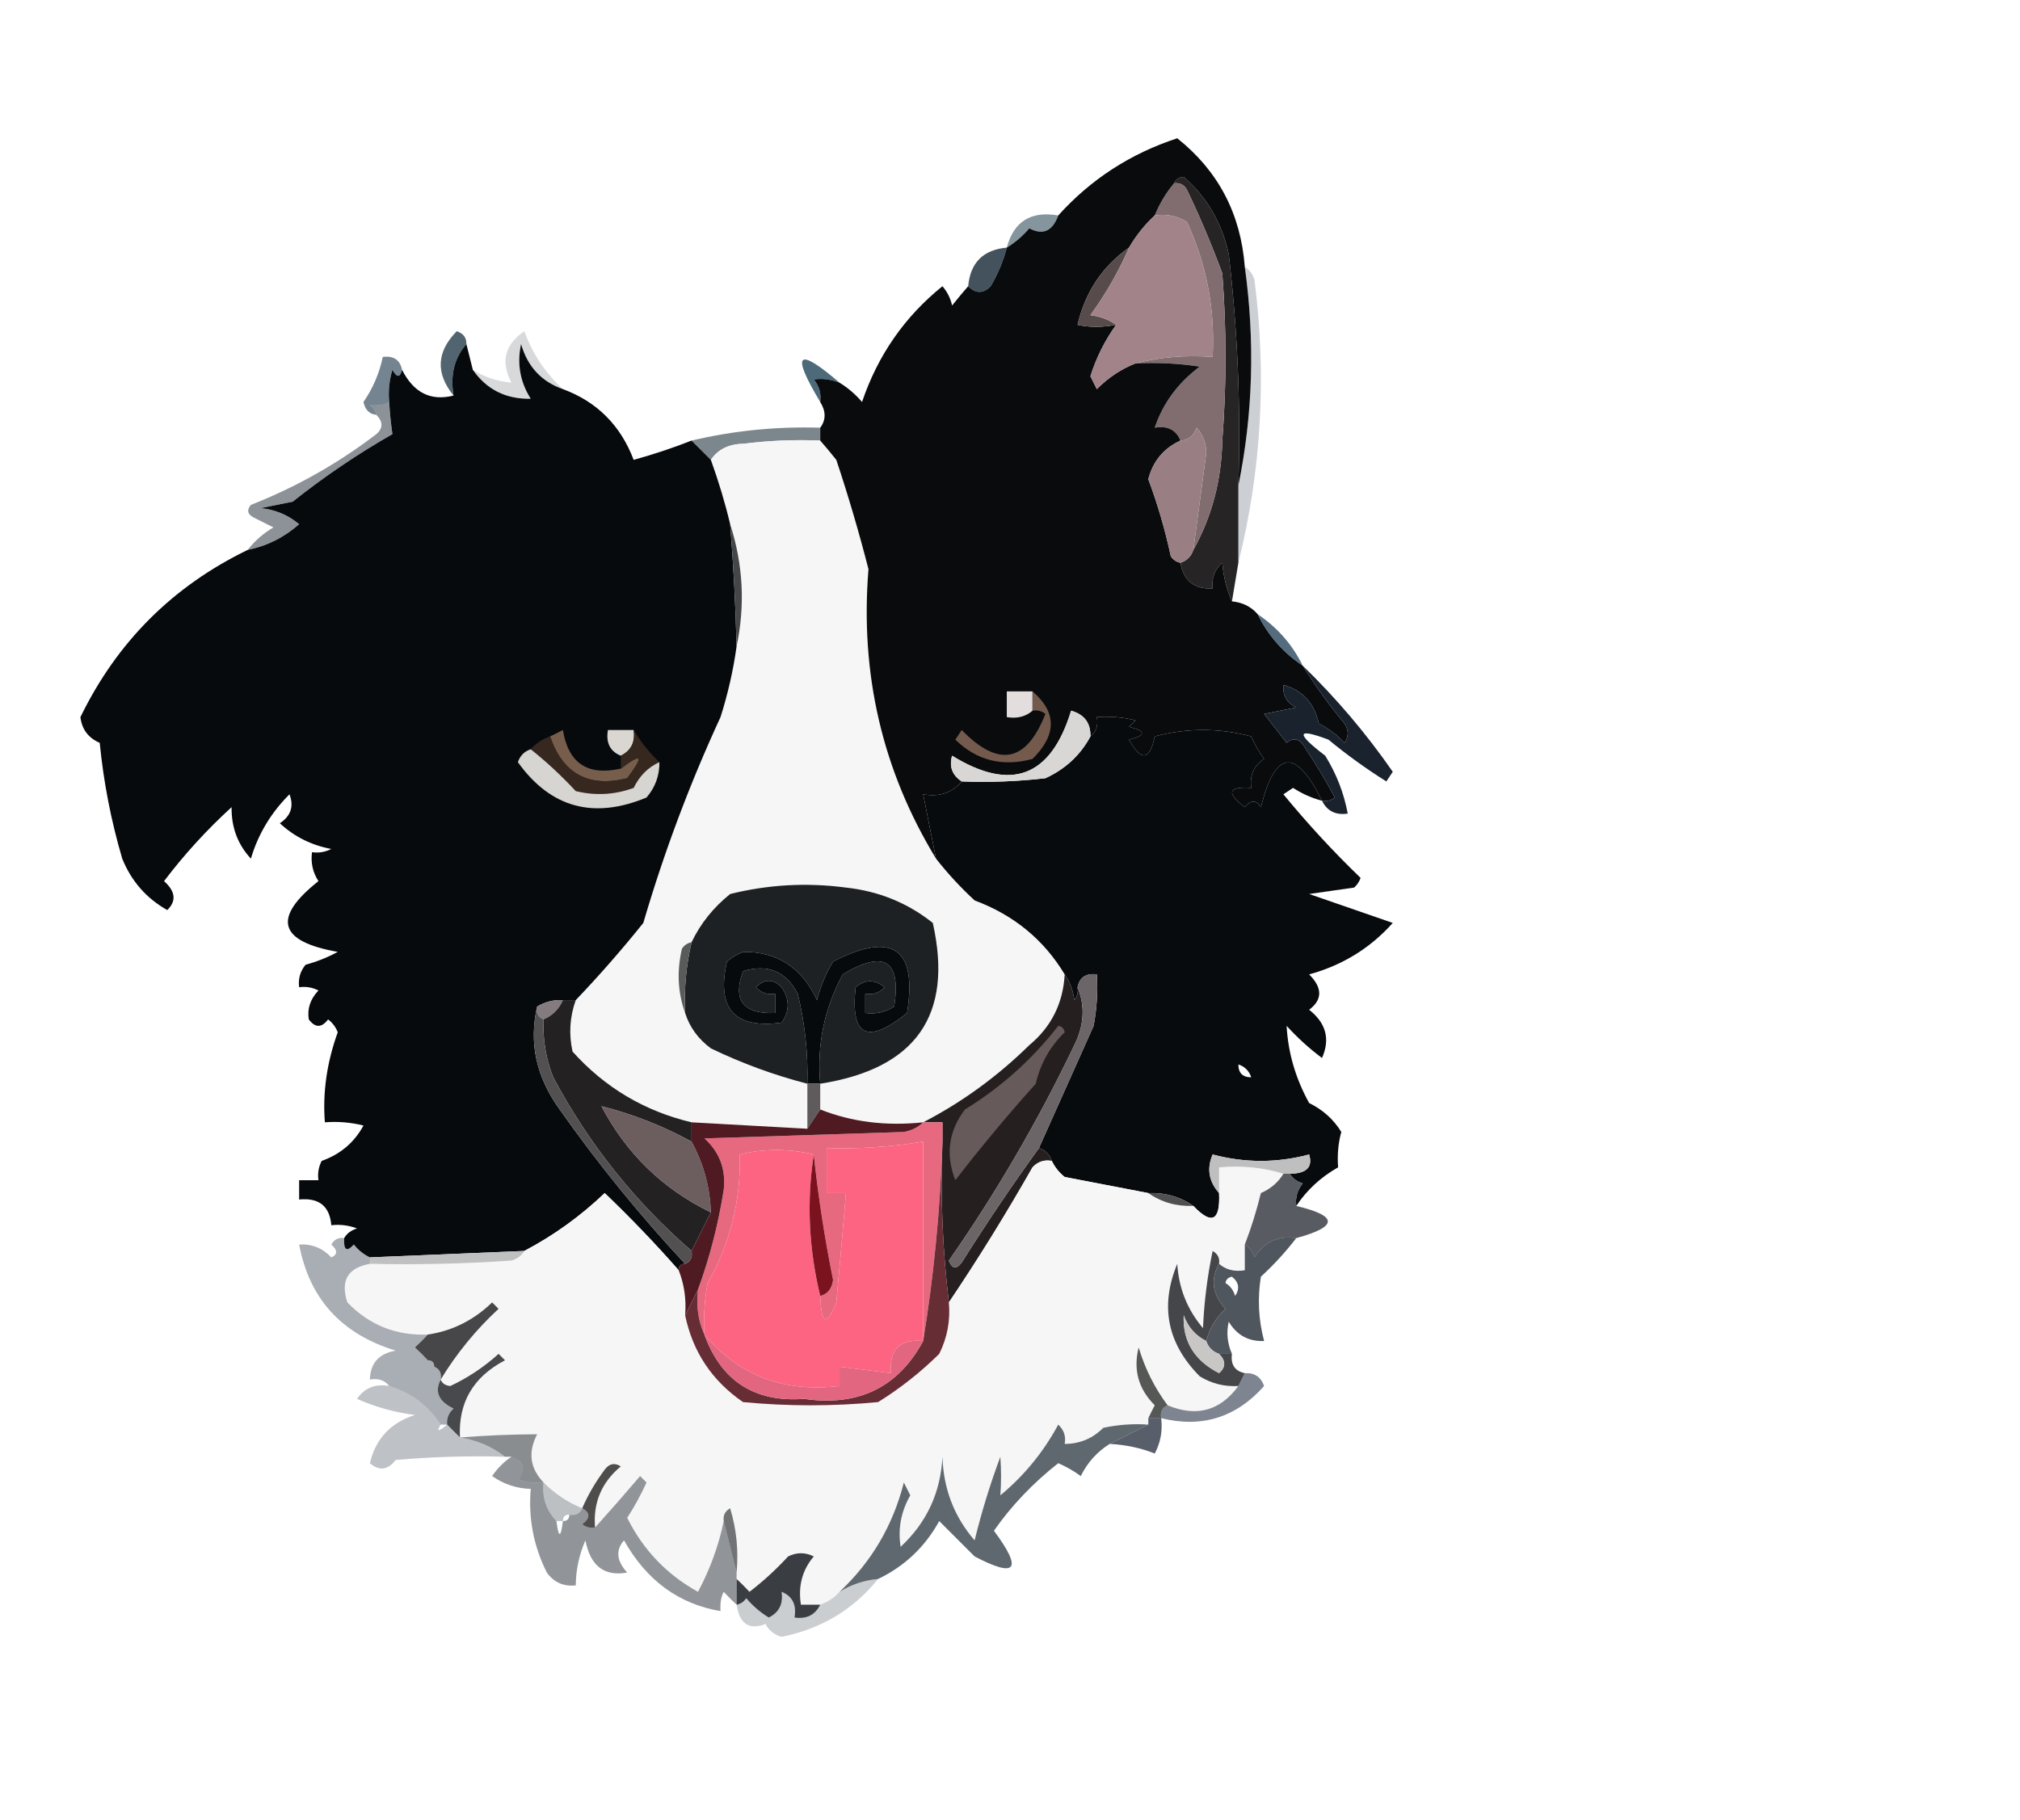 <?xml version="1.0" encoding="UTF-8"?>
<!DOCTYPE svg PUBLIC "-//W3C//DTD SVG 1.1//EN" "http://www.w3.org/Graphics/SVG/1.1/DTD/svg11.dtd">
<svg xmlns="http://www.w3.org/2000/svg" version="1.1" width="314px" height="283px" style="shape-rendering:geometricPrecision; text-rendering:geometricPrecision; image-rendering:optimizeQuality; fill-rule:evenodd; clip-rule:evenodd" xmlns:xlink="http://www.w3.org/1999/xlink">
<g><path style="opacity:1" fill="#272425" d="M 182.5,28.5 C 182.735,27.903 183.235,27.57 184,27.5C 187.625,30.667 189.959,34.667 191,39.5C 192.391,51.447 192.891,63.447 192.5,75.5C 192.5,79.5 192.5,83.5 192.5,87.5C 192.167,89.5 191.833,91.5 191.5,93.5C 190.691,91.708 190.191,89.708 190,87.5C 188.812,88.563 188.312,89.897 188.5,91.5C 185.633,91.631 183.967,90.297 183.5,87.5C 184.5,87.167 185.167,86.5 185.5,85.5C 188.38,80.322 189.88,74.655 190,68.5C 190.667,59.833 190.667,51.167 190,42.5C 188.359,38.045 186.525,33.712 184.5,29.5C 184.043,28.703 183.376,28.369 182.5,28.5 Z"/></g>
<g><path style="opacity:0.647" fill="#415b6a" d="M 164.5,33.5 C 163.608,35.946 162.108,36.612 160,35.5C 158.961,36.71 157.794,37.71 156.5,38.5C 157.587,34.427 160.254,32.761 164.5,33.5 Z"/></g>
<g><path style="opacity:0.961" fill="#3d4c58" d="M 156.5,38.5 C 155.955,40.593 155.122,42.593 154,44.5C 152.855,45.684 151.688,45.684 150.5,44.5C 150.833,40.833 152.833,38.833 156.5,38.5 Z"/></g>
<g><path style="opacity:0.771" fill="#203747" d="M 72.5,53.5 C 70.631,55.635 69.964,58.302 70.5,61.5C 67.688,58.034 67.854,54.7 71,51.5C 72.03,51.836 72.53,52.503 72.5,53.5 Z"/></g>
<g><path style="opacity:0.851" fill="#2e5063" d="M 130.5,59.5 C 129.153,58.972 127.819,58.805 126.5,59C 127.337,60.011 127.67,61.178 127.5,62.5C 122.919,54.851 123.919,53.851 130.5,59.5 Z"/></g>
<g><path style="opacity:0.188" fill="#2b353c" d="M 87.5,60.5 C 84.178,59.342 82.012,57.008 81,53.5C 80.34,56.533 80.84,59.367 82.5,62C 78.653,62.077 75.653,60.577 73.5,57.5C 75.315,58.63 77.315,59.296 79.5,59.5C 77.793,56.245 78.46,53.579 81.5,51.5C 82.774,55.001 84.774,58.001 87.5,60.5 Z"/></g>
<g><path style="opacity:0.757" fill="#485d6d" d="M 62.5,57.5 C 62.19,58.738 61.69,58.738 61,57.5C 60.507,59.134 60.34,60.801 60.5,62.5C 59.769,62.942 58.769,63.108 57.5,63C 58.056,63.383 58.389,63.883 58.5,64.5C 57.414,64.38 56.747,63.713 56.5,62.5C 57.977,60.361 58.977,58.028 59.5,55.5C 61.179,55.285 62.179,55.952 62.5,57.5 Z"/></g>
<g><path style="opacity:1" fill="#816d70" d="M 182.5,28.5 C 183.376,28.369 184.043,28.703 184.5,29.5C 186.525,33.712 188.359,38.045 190,42.5C 190.667,51.167 190.667,59.833 190,68.5C 189.88,74.655 188.38,80.322 185.5,85.5C 186.165,80.513 186.832,75.513 187.5,70.5C 187.523,68.933 187.023,67.6 186,66.5C 185.583,67.756 184.75,68.423 183.5,68.5C 182.817,66.823 181.483,66.157 179.5,66.5C 180.779,62.698 183.112,59.531 186.5,57C 183.183,56.502 179.85,56.335 176.5,56.5C 180.298,55.517 184.298,55.183 188.5,55.5C 188.898,48.107 187.565,41.107 184.5,34.5C 182.955,33.548 181.288,33.215 179.5,33.5C 180.263,31.632 181.263,29.965 182.5,28.5 Z"/></g>
<g><path style="opacity:0.222" fill="#192c3e" d="M 193.5,41.5 C 194.222,41.917 194.722,42.584 195,43.5C 196.919,58.434 196.086,73.1 192.5,87.5C 192.5,83.5 192.5,79.5 192.5,75.5C 194.768,64.369 195.101,53.036 193.5,41.5 Z"/></g>
<g><path style="opacity:0.659" fill="#384953" d="M 127.5,66.5 C 127.5,67.167 127.5,67.833 127.5,68.5C 123.486,68.335 119.486,68.501 115.5,69C 113.256,69.05 111.589,69.883 110.5,71.5C 109.5,70.5 108.5,69.5 107.5,68.5C 114.032,66.955 120.699,66.288 127.5,66.5 Z"/></g>
<g><path style="opacity:1" fill="#f6f6f6" d="M 127.5,68.5 C 128.315,69.429 129.148,70.429 130,71.5C 131.867,77.103 133.534,82.769 135,88.5C 133.673,104.825 137.173,119.825 145.5,133.5C 147.294,135.797 149.294,137.963 151.5,140C 157.591,142.271 162.257,146.104 165.5,151.5C 165.255,155.989 163.422,159.656 160,162.5C 155.018,167.389 149.518,171.389 143.5,174.5C 137.729,175.113 132.396,174.446 127.5,172.5C 127.5,171.167 127.5,169.833 127.5,168.5C 142.386,166.159 148.22,157.826 145,143.5C 141.1,140.39 136.6,138.556 131.5,138C 125.431,137.196 119.431,137.529 113.5,139C 110.882,141.106 108.882,143.606 107.5,146.5C 106.883,146.611 106.383,146.944 106,147.5C 105.192,151.027 105.359,154.36 106.5,157.5C 107.203,159.716 108.536,161.549 110.5,163C 115.332,165.332 120.332,167.166 125.5,168.5C 125.5,170.833 125.5,173.167 125.5,175.5C 119.5,175.167 113.5,174.833 107.5,174.5C 100.187,172.76 94.02,169.093 89,163.5C 88.398,160.779 88.565,158.113 89.5,155.5C 93.135,151.693 96.635,147.693 100,143.5C 103.211,132.534 107.211,121.868 112,111.5C 113.15,107.888 113.983,104.222 114.5,100.5C 115.854,94.101 115.521,87.768 113.5,81.5C 112.716,78.2 111.716,74.866 110.5,71.5C 111.589,69.883 113.256,69.05 115.5,69C 119.486,68.501 123.486,68.335 127.5,68.5 Z"/></g>
<g><path style="opacity:1" fill="#090b0d" d="M 193.5,41.5 C 195.101,53.036 194.768,64.369 192.5,75.5C 192.891,63.447 192.391,51.447 191,39.5C 189.959,34.667 187.625,30.667 184,27.5C 183.235,27.57 182.735,27.903 182.5,28.5C 181.263,29.965 180.263,31.632 179.5,33.5C 177.937,34.945 176.604,36.611 175.5,38.5C 171.369,41.402 168.702,45.402 167.5,50.5C 169.326,50.92 171.326,50.92 173.5,50.5C 171.751,52.928 170.418,55.594 169.5,58.5C 169.833,59.167 170.167,59.833 170.5,60.5C 172.264,58.722 174.264,57.389 176.5,56.5C 179.85,56.335 183.183,56.502 186.5,57C 183.112,59.531 180.779,62.698 179.5,66.5C 181.483,66.157 182.817,66.823 183.5,68.5C 180.899,69.692 179.232,71.692 178.5,74.5C 179.961,78.42 181.128,82.42 182,86.5C 182.383,87.056 182.883,87.389 183.5,87.5C 183.967,90.297 185.633,91.631 188.5,91.5C 188.312,89.897 188.812,88.563 190,87.5C 190.191,89.708 190.691,91.708 191.5,93.5C 193.153,93.66 194.486,94.326 195.5,95.5C 197.094,98.764 199.427,101.431 202.5,103.5C 204.423,106.603 206.59,109.603 209,112.5C 209.667,113.5 209.667,114.5 209,115.5C 207.846,114.257 206.512,113.257 205,112.5C 204.303,109.308 202.47,107.308 199.5,106.5C 199.36,108.124 200.027,109.29 201.5,110C 199.833,110.333 198.167,110.667 196.5,111C 197.667,112.5 198.833,114 200,115.5C 201.147,114.542 202.147,114.875 203,116.5C 204.626,118.917 206.126,121.417 207.5,124C 206.906,124.464 206.239,124.631 205.5,124.5C 201.408,116.236 198.241,116.57 196,125.5C 195.259,124.359 194.425,124.359 193.5,125.5C 190.567,123.262 190.901,122.262 194.5,122.5C 194.227,120.549 194.893,119.049 196.5,118C 195.707,116.915 195.04,115.748 194.5,114.5C 189.5,113.167 184.5,113.167 179.5,114.5C 178.725,118.251 177.391,118.418 175.5,115C 178.167,114.333 178.167,113.667 175.5,113C 175.833,112.667 176.167,112.333 176.5,112C 174.527,111.505 172.527,111.338 170.5,111.5C 170.737,112.791 170.404,113.791 169.5,114.5C 169.55,112.41 168.55,111.077 166.5,110.5C 163.351,120.825 157.185,123.158 148,117.5C 147.516,119.193 148.016,120.527 149.5,121.5C 148.01,123.28 146.01,123.946 143.5,123.5C 144.167,126.833 144.833,130.167 145.5,133.5C 137.173,119.825 133.673,104.825 135,88.5C 133.534,82.769 131.867,77.103 130,71.5C 129.148,70.429 128.315,69.429 127.5,68.5C 127.5,67.833 127.5,67.167 127.5,66.5C 128.405,65.298 128.405,63.964 127.5,62.5C 127.67,61.178 127.337,60.011 126.5,59C 127.819,58.805 129.153,58.972 130.5,59.5C 131.794,60.29 132.961,61.29 134,62.5C 136.454,55.241 140.621,49.241 146.5,44.5C 147.251,45.376 147.751,46.376 148,47.5C 148.852,46.429 149.685,45.429 150.5,44.5C 151.688,45.684 152.855,45.684 154,44.5C 155.122,42.593 155.955,40.593 156.5,38.5C 157.794,37.71 158.961,36.71 160,35.5C 162.108,36.612 163.608,35.946 164.5,33.5C 169.56,27.881 175.727,23.881 183,21.5C 189.368,26.565 192.868,33.232 193.5,41.5 Z"/></g>
<g><path style="opacity:1" fill="#574b4c" d="M 175.5,38.5 C 173.903,42.189 171.903,45.689 169.5,49C 171.058,49.21 172.391,49.71 173.5,50.5C 171.326,50.92 169.326,50.92 167.5,50.5C 168.702,45.402 171.369,41.402 175.5,38.5 Z"/></g>
<g><path style="opacity:1" fill="#a28389" d="M 179.5,33.5 C 181.288,33.215 182.955,33.548 184.5,34.5C 187.565,41.107 188.898,48.107 188.5,55.5C 184.298,55.183 180.298,55.517 176.5,56.5C 174.264,57.389 172.264,58.722 170.5,60.5C 170.167,59.833 169.833,59.167 169.5,58.5C 170.418,55.594 171.751,52.928 173.5,50.5C 172.391,49.71 171.058,49.21 169.5,49C 171.903,45.689 173.903,42.189 175.5,38.5C 176.604,36.611 177.937,34.945 179.5,33.5 Z"/></g>
<g><path style="opacity:1" fill="#060a0d" d="M 72.5,53.5 C 72.833,54.833 73.167,56.167 73.5,57.5C 75.653,60.577 78.653,62.077 82.5,62C 80.84,59.367 80.34,56.533 81,53.5C 82.012,57.008 84.178,59.342 87.5,60.5C 92.797,62.463 96.463,66.13 98.5,71.5C 101.578,70.649 104.578,69.649 107.5,68.5C 108.5,69.5 109.5,70.5 110.5,71.5C 111.716,74.866 112.716,78.2 113.5,81.5C 114.014,87.822 114.347,94.155 114.5,100.5C 113.983,104.222 113.15,107.888 112,111.5C 107.211,121.868 103.211,132.534 100,143.5C 96.635,147.693 93.135,151.693 89.5,155.5C 88.833,155.5 88.167,155.5 87.5,155.5C 86.041,155.433 84.708,155.766 83.5,156.5C 82.193,162.149 83.36,167.483 87,172.5C 92.955,180.954 99.455,188.954 106.5,196.5C 105.833,196.5 105.5,196.833 105.5,197.5C 101.876,193.374 98.042,189.374 94,185.5C 90.247,189.089 86.08,192.089 81.5,194.5C 73.496,194.832 65.496,195.165 57.5,195.5C 56.542,195.047 55.708,194.381 55,193.5C 53.893,194.712 53.393,194.379 53.5,192.5C 53.917,191.778 54.584,191.278 55.5,191C 54.207,190.51 52.873,190.343 51.5,190.5C 51.254,187.53 49.588,186.197 46.5,186.5C 46.5,185.5 46.5,184.5 46.5,183.5C 47.5,183.5 48.5,183.5 49.5,183.5C 49.35,182.448 49.517,181.448 50,180.5C 52.897,179.477 55.064,177.643 56.5,175C 54.527,174.505 52.527,174.338 50.5,174.5C 50.137,169.874 50.804,165.207 52.5,160.5C 52.192,159.692 51.692,159.025 51,158.5C 50,159.833 49,159.833 48,158.5C 47.735,156.837 48.235,155.337 49.5,154C 48.552,153.517 47.552,153.351 46.5,153.5C 46.33,152.178 46.663,151.011 47.5,150C 49.246,149.529 50.913,148.862 52.5,148C 43.29,146.379 42.29,142.713 49.5,137C 48.62,135.644 48.286,134.144 48.5,132.5C 49.552,132.649 50.552,132.483 51.5,132C 48.412,131.421 45.745,130.087 43.5,128C 45.211,126.867 45.711,125.367 45,123.5C 42.13,126.357 40.13,129.69 39,133.5C 36.954,131.3 35.954,128.633 36,125.5C 32.131,129.034 28.631,132.867 25.5,137C 27.285,138.593 27.452,140.093 26,141.5C 22.744,139.664 20.411,136.997 19,133.5C 17.267,127.618 16.101,121.618 15.5,115.5C 13.728,114.73 12.728,113.397 12.5,111.5C 18.18,99.82 26.847,91.153 38.5,85.5C 41.491,84.903 44.157,83.57 46.5,81.5C 44.78,80.066 42.78,79.233 40.5,79C 42.167,78.667 43.833,78.333 45.5,78C 50.393,74.109 55.56,70.609 61,67.5C 60.748,65.719 60.581,64.052 60.5,62.5C 60.34,60.801 60.507,59.134 61,57.5C 61.69,58.738 62.19,58.738 62.5,57.5C 64.301,61.069 66.967,62.403 70.5,61.5C 69.964,58.302 70.631,55.635 72.5,53.5 Z"/></g>
<g><path style="opacity:1" fill="#997f83" d="M 185.5,85.5 C 185.167,86.5 184.5,87.167 183.5,87.5C 182.883,87.389 182.383,87.056 182,86.5C 181.128,82.42 179.961,78.42 178.5,74.5C 179.232,71.692 180.899,69.692 183.5,68.5C 184.75,68.423 185.583,67.756 186,66.5C 187.023,67.6 187.523,68.933 187.5,70.5C 186.832,75.513 186.165,80.513 185.5,85.5 Z"/></g>
<g><path style="opacity:0.504" fill="#1d2933" d="M 60.5,62.5 C 60.581,64.052 60.748,65.719 61,67.5C 55.56,70.609 50.393,74.109 45.5,78C 43.833,78.333 42.167,78.667 40.5,79C 42.78,79.233 44.78,80.066 46.5,81.5C 44.157,83.57 41.491,84.903 38.5,85.5C 39.574,84.115 40.907,82.949 42.5,82C 41.5,81.5 40.5,81 39.5,80.5C 38.479,79.998 38.312,79.332 39,78.5C 46.003,75.748 52.503,72.081 58.5,67.5C 59.562,66.575 59.562,65.575 58.5,64.5C 58.389,63.883 58.056,63.383 57.5,63C 58.769,63.108 59.769,62.942 60.5,62.5 Z"/></g>
<g><path style="opacity:1" fill="#454647" d="M 113.5,81.5 C 115.521,87.768 115.854,94.101 114.5,100.5C 114.347,94.155 114.014,87.822 113.5,81.5 Z"/></g>
<g><path style="opacity:0.812" fill="#2e4a61" d="M 195.5,95.5 C 198.573,97.569 200.906,100.236 202.5,103.5C 199.427,101.431 197.094,98.764 195.5,95.5 Z"/></g>
<g><path style="opacity:1" fill="#19222d" d="M 202.5,103.5 C 207.691,108.526 212.357,114.026 216.5,120C 216.167,120.5 215.833,121 215.5,121.5C 212.36,119.527 209.36,117.36 206.5,115C 201.533,113.129 201.366,113.963 206,117.5C 207.741,120.309 208.908,123.309 209.5,126.5C 207.62,126.771 206.287,126.104 205.5,124.5C 206.239,124.631 206.906,124.464 207.5,124C 206.126,121.417 204.626,118.917 203,116.5C 202.147,114.875 201.147,114.542 200,115.5C 198.833,114 197.667,112.5 196.5,111C 198.167,110.667 199.833,110.333 201.5,110C 200.027,109.29 199.36,108.124 199.5,106.5C 202.47,107.308 204.303,109.308 205,112.5C 206.512,113.257 207.846,114.257 209,115.5C 209.667,114.5 209.667,113.5 209,112.5C 206.59,109.603 204.423,106.603 202.5,103.5 Z"/></g>
<g><path style="opacity:1" fill="#e3ddde" d="M 160.5,107.5 C 160.5,108.5 160.5,109.5 160.5,110.5C 159.432,111.434 158.099,111.768 156.5,111.5C 156.5,110.167 156.5,108.833 156.5,107.5C 157.833,107.5 159.167,107.5 160.5,107.5 Z"/></g>
<g><path style="opacity:1" fill="#dad7d3" d="M 98.5,113.5 C 98.771,115.38 98.104,116.713 96.5,117.5C 94.823,116.817 94.157,115.483 94.5,113.5C 95.833,113.5 97.167,113.5 98.5,113.5 Z"/></g>
<g><path style="opacity:1" fill="#070b0e" d="M 205.5,124.5 C 203.906,124.08 202.406,123.414 201,122.5C 200.5,122.833 200,123.167 199.5,123.5C 203.286,128.106 207.286,132.44 211.5,136.5C 211.291,137.086 210.957,137.586 210.5,138C 208.167,138.333 205.833,138.667 203.5,139C 207.846,140.5 212.179,142 216.5,143.5C 212.998,147.423 208.664,150.089 203.5,151.5C 205.589,153.595 205.589,155.428 203.5,157C 206.132,159.066 206.799,161.566 205.5,164.5C 203.517,163.018 201.684,161.351 200,159.5C 200.224,163.682 201.391,167.682 203.5,171.5C 205.646,172.556 207.312,174.056 208.5,176C 208.026,177.704 207.859,179.538 208,181.5C 205.31,183.027 203.143,185.027 201.5,187.5C 201.33,186.178 201.663,185.011 202.5,184C 201.584,183.722 200.918,183.222 200.5,182.5C 203.097,182.467 204.097,181.467 203.5,179.5C 198.5,180.833 193.5,180.833 188.5,179.5C 187.561,181.692 187.895,183.692 189.5,185.5C 189.702,189.845 188.369,190.512 185.5,187.5C 183.485,186.076 181.152,185.41 178.5,185.5C 174.187,184.669 169.853,183.836 165.5,183C 164.619,182.292 163.953,181.458 163.5,180.5C 163.167,179.5 162.5,178.833 161.5,178.5C 164.321,172.188 167.155,165.855 170,159.5C 170.497,156.854 170.664,154.187 170.5,151.5C 168.821,151.285 167.821,151.952 167.5,153.5C 167.631,154.239 167.464,154.906 167,155.5C 166.79,153.942 166.29,152.609 165.5,151.5C 162.257,146.104 157.591,142.271 151.5,140C 149.294,137.963 147.294,135.797 145.5,133.5C 144.833,130.167 144.167,126.833 143.5,123.5C 146.01,123.946 148.01,123.28 149.5,121.5C 153.846,121.666 158.179,121.499 162.5,121C 165.606,119.575 167.94,117.408 169.5,114.5C 170.404,113.791 170.737,112.791 170.5,111.5C 172.527,111.338 174.527,111.505 176.5,112C 176.167,112.333 175.833,112.667 175.5,113C 178.167,113.667 178.167,114.333 175.5,115C 177.391,118.418 178.725,118.251 179.5,114.5C 184.5,113.167 189.5,113.167 194.5,114.5C 195.04,115.748 195.707,116.915 196.5,118C 194.893,119.049 194.227,120.549 194.5,122.5C 190.901,122.262 190.567,123.262 193.5,125.5C 194.425,124.359 195.259,124.359 196,125.5C 198.241,116.57 201.408,116.236 205.5,124.5 Z M 192.5,165.5 C 193.5,165.833 194.167,166.5 194.5,167.5C 193.167,167.5 192.5,166.833 192.5,165.5 Z"/></g>
<g><path style="opacity:1" fill="#735a4c" d="M 160.5,107.5 C 164.292,110.749 164.292,114.249 160.5,118C 155.836,119.261 151.836,118.261 148.5,115C 148.833,114.5 149.167,114 149.5,113.5C 155.209,119.391 159.542,118.558 162.5,111C 161.906,110.536 161.239,110.369 160.5,110.5C 160.5,109.5 160.5,108.5 160.5,107.5 Z"/></g>
<g><path style="opacity:1" fill="#775d4c" d="M 96.5,119.5 C 99.827,116.972 100.161,117.472 97.5,121C 91.505,122.504 87.505,120.337 85.5,114.5C 86.15,114.196 86.817,113.863 87.5,113.5C 88.342,118.669 91.342,120.669 96.5,119.5 Z"/></g>
<g><path style="opacity:1" fill="#d9d7d5" d="M 169.5,114.5 C 167.94,117.408 165.606,119.575 162.5,121C 158.179,121.499 153.846,121.666 149.5,121.5C 148.016,120.527 147.516,119.193 148,117.5C 157.185,123.158 163.351,120.825 166.5,110.5C 168.55,111.077 169.55,112.41 169.5,114.5 Z"/></g>
<g><path style="opacity:1" fill="#36281f" d="M 98.5,113.5 C 99.593,115.349 100.926,117.016 102.5,118.5C 100.743,119.292 99.409,120.625 98.5,122.5C 95.562,123.575 92.562,123.741 89.5,123C 87.25,120.578 84.917,118.411 82.5,116.5C 83.29,115.599 84.29,114.932 85.5,114.5C 87.505,120.337 91.505,122.504 97.5,121C 100.161,117.472 99.827,116.972 96.5,119.5C 96.5,118.833 96.5,118.167 96.5,117.5C 98.104,116.713 98.771,115.38 98.5,113.5 Z"/></g>
<g><path style="opacity:1" fill="#d7d5d2" d="M 82.5,116.5 C 84.917,118.411 87.25,120.578 89.5,123C 92.562,123.741 95.562,123.575 98.5,122.5C 99.409,120.625 100.743,119.292 102.5,118.5C 102.528,120.582 101.861,122.416 100.5,124C 92.249,127.426 85.582,125.592 80.5,118.5C 80.856,117.478 81.522,116.811 82.5,116.5 Z"/></g>
<g><path style="opacity:1" fill="#1e2123" d="M 127.5,168.5 C 126.965,162.467 128.132,156.801 131,151.5C 137.446,147.625 140.113,149.292 139,156.5C 137.644,157.38 136.144,157.714 134.5,157.5C 134.5,156.5 134.5,155.5 134.5,154.5C 135.675,154.719 136.675,154.386 137.5,153.5C 135.994,152.253 134.494,152.253 133,153.5C 132.164,161.143 134.83,162.477 141,157.5C 142.608,147.43 138.774,144.764 129.5,149.5C 128.376,151.369 127.543,153.369 127,155.5C 124.656,150.454 120.823,147.954 115.5,148C 114.584,148.374 113.75,148.874 113,149.5C 111.334,156.83 114.167,159.997 121.5,159C 122.767,157.204 122.767,155.371 121.5,153.5C 120.167,152.167 118.833,152.167 117.5,153.5C 118.325,154.386 119.325,154.719 120.5,154.5C 120.5,155.5 120.5,156.5 120.5,157.5C 115.514,157.695 113.848,155.528 115.5,151C 119.346,149.843 122.179,151.009 124,154.5C 125.122,159.102 125.622,163.768 125.5,168.5C 120.332,167.166 115.332,165.332 110.5,163C 108.536,161.549 107.203,159.716 106.5,157.5C 106.323,153.766 106.656,150.099 107.5,146.5C 108.882,143.606 110.882,141.106 113.5,139C 119.431,137.529 125.431,137.196 131.5,138C 136.6,138.556 141.1,140.39 145,143.5C 148.22,157.826 142.386,166.159 127.5,168.5 Z"/></g>
<g><path style="opacity:1" fill="#595b5a" d="M 107.5,146.5 C 106.656,150.099 106.323,153.766 106.5,157.5C 105.359,154.36 105.192,151.027 106,147.5C 106.383,146.944 106.883,146.611 107.5,146.5 Z"/></g>
<g><path style="opacity:1" fill="#837b7e" d="M 87.5,155.5 C 86.9,156.9 85.9,157.9 84.5,158.5C 83.662,158.158 83.328,157.492 83.5,156.5C 84.708,155.766 86.041,155.433 87.5,155.5 Z"/></g>
<g><path style="opacity:1" fill="#070a0d" d="M 127.5,168.5 C 126.833,168.5 126.167,168.5 125.5,168.5C 125.622,163.768 125.122,159.102 124,154.5C 122.179,151.009 119.346,149.843 115.5,151C 113.848,155.528 115.514,157.695 120.5,157.5C 120.5,156.5 120.5,155.5 120.5,154.5C 119.325,154.719 118.325,154.386 117.5,153.5C 118.833,152.167 120.167,152.167 121.5,153.5C 122.767,155.371 122.767,157.204 121.5,159C 114.167,159.997 111.334,156.83 113,149.5C 113.75,148.874 114.584,148.374 115.5,148C 120.823,147.954 124.656,150.454 127,155.5C 127.543,153.369 128.376,151.369 129.5,149.5C 138.774,144.764 142.608,147.43 141,157.5C 134.83,162.477 132.164,161.143 133,153.5C 134.494,152.253 135.994,152.253 137.5,153.5C 136.675,154.386 135.675,154.719 134.5,154.5C 134.5,155.5 134.5,156.5 134.5,157.5C 136.144,157.714 137.644,157.38 139,156.5C 140.113,149.292 137.446,147.625 131,151.5C 128.132,156.801 126.965,162.467 127.5,168.5 Z"/></g>
<g><path style="opacity:1" fill="#261f20" d="M 165.5,151.5 C 166.29,152.609 166.79,153.942 167,155.5C 167.464,154.906 167.631,154.239 167.5,153.5C 168.701,156.405 168.534,159.405 167,162.5C 161.39,174.224 154.89,185.391 147.5,196C 148.102,197.563 148.935,197.396 150,195.5C 153.696,189.656 157.53,183.989 161.5,178.5C 162.5,178.833 163.167,179.5 163.5,180.5C 162.325,180.281 161.325,180.614 160.5,181.5C 156.395,188.724 152.062,195.724 147.5,202.5C 146.507,194.35 146.174,186.017 146.5,177.5C 146.5,176.5 146.5,175.5 146.5,174.5C 145.5,174.5 144.5,174.5 143.5,174.5C 149.518,171.389 155.018,167.389 160,162.5C 163.422,159.656 165.255,155.989 165.5,151.5 Z"/></g>
<g><path style="opacity:1" fill="#232122" d="M 87.5,155.5 C 88.167,155.5 88.833,155.5 89.5,155.5C 88.565,158.113 88.398,160.779 89,163.5C 94.02,169.093 100.187,172.76 107.5,174.5C 107.5,175.5 107.5,176.5 107.5,177.5C 103.018,175.053 98.351,173.22 93.5,172C 97.368,179.369 103.035,184.869 110.5,188.5C 109.5,190.5 108.5,192.5 107.5,194.5C 98.676,186.84 91.51,177.84 86,167.5C 84.851,164.607 84.351,161.607 84.5,158.5C 85.9,157.9 86.9,156.9 87.5,155.5 Z"/></g>
<g><path style="opacity:1" fill="#5f5b5d" d="M 125.5,168.5 C 126.167,168.5 126.833,168.5 127.5,168.5C 127.5,169.833 127.5,171.167 127.5,172.5C 126.833,173.5 126.167,174.5 125.5,175.5C 125.5,173.167 125.5,170.833 125.5,168.5 Z"/></g>
<g><path style="opacity:1" fill="#675a5b" d="M 164.5,159.5 C 165.043,159.56 165.376,159.893 165.5,160.5C 163.226,162.713 161.726,165.379 161,168.5C 156.645,173.354 152.478,178.354 148.5,183.5C 146.956,179.514 147.456,175.847 150,172.5C 155.624,169.042 160.458,164.709 164.5,159.5 Z"/></g>
<g><path style="opacity:1" fill="#6c5d5f" d="M 107.5,177.5 C 109.372,180.917 110.372,184.583 110.5,188.5C 103.035,184.869 97.368,179.369 93.5,172C 98.351,173.22 103.018,175.053 107.5,177.5 Z"/></g>
<g><path style="opacity:1" fill="#6c6567" d="M 161.5,178.5 C 157.53,183.989 153.696,189.656 150,195.5C 148.935,197.396 148.102,197.563 147.5,196C 154.89,185.391 161.39,174.224 167,162.5C 168.534,159.405 168.701,156.405 167.5,153.5C 167.821,151.952 168.821,151.285 170.5,151.5C 170.664,154.187 170.497,156.854 170,159.5C 167.155,165.855 164.321,172.188 161.5,178.5 Z"/></g>
<g><path style="opacity:1" fill="#f6f6f6" d="M 163.5,180.5 C 163.953,181.458 164.619,182.292 165.5,183C 169.853,183.836 174.187,184.669 178.5,185.5C 180.515,186.924 182.848,187.59 185.5,187.5C 188.369,190.512 189.702,189.845 189.5,185.5C 189.5,184.167 189.5,182.833 189.5,181.5C 193.042,181.187 196.375,181.521 199.5,182.5C 198.685,183.837 197.518,184.837 196,185.5C 195.326,188.26 194.493,190.927 193.5,193.5C 193.5,194.833 193.5,196.167 193.5,197.5C 191.901,197.768 190.568,197.434 189.5,196.5C 189.631,195.624 189.298,194.957 188.5,194.5C 187.673,198.459 187.173,202.459 187,206.5C 184.563,203.624 183.23,200.29 183,196.5C 180.277,203.072 181.444,208.905 186.5,214C 188.345,215.128 190.345,215.628 192.5,215.5C 189.664,219.365 185.997,220.365 181.5,218.5C 179.486,215.806 177.986,212.806 177,209.5C 176.126,212.961 176.96,215.961 179.5,218.5C 179.137,219.183 178.804,219.85 178.5,220.5C 178.5,220.833 178.5,221.167 178.5,221.5C 176.143,221.337 173.81,221.503 171.5,222C 169.842,223.663 167.842,224.496 165.5,224.5C 165.719,223.325 165.386,222.325 164.5,221.5C 162.207,225.758 159.207,229.424 155.5,232.5C 155.649,230.61 155.649,228.61 155.5,226.5C 153.918,230.735 152.584,235.068 151.5,239.5C 148.317,235.812 146.651,231.478 146.5,226.5C 146.216,232.066 144.05,236.732 140,240.5C 139.558,237.695 140.058,235.028 141.5,232.5C 141.167,231.833 140.833,231.167 140.5,230.5C 138.803,237.182 135.47,242.848 130.5,247.5C 129.71,248.401 128.71,249.068 127.5,249.5C 126.5,249.5 125.5,249.5 124.5,249.5C 124.042,246.606 124.709,244.106 126.5,242C 125.167,241.333 123.833,241.333 122.5,242C 120.65,244.018 118.65,245.851 116.5,247.5C 115.818,246.757 115.151,246.091 114.5,245.5C 114.5,245.167 114.5,244.833 114.5,244.5C 114.82,241.102 114.487,237.768 113.5,234.5C 112.702,234.957 112.369,235.624 112.5,236.5C 111.712,240.315 110.379,243.982 108.5,247.5C 103.646,244.812 99.979,240.979 97.5,236C 98.62,234.263 99.62,232.429 100.5,230.5C 100.167,230.167 99.833,229.833 99.5,229.5C 97.142,232.27 94.808,234.937 92.5,237.5C 92.178,233.65 93.511,230.483 96.5,228C 95.551,227.383 94.718,227.549 94,228.5C 92.579,230.405 91.412,232.405 90.5,234.5C 88.246,233.585 86.246,232.252 84.5,230.5C 82.379,228.284 82.046,225.784 83.5,223C 79.525,223.017 75.525,223.184 71.5,223.5C 71.219,218.086 73.552,214.086 78.5,211.5C 78.167,211.167 77.833,210.833 77.5,210.5C 75.241,212.545 72.741,214.211 70,215.5C 69.235,215.43 68.735,215.097 68.5,214.5C 70.975,210.428 73.975,206.761 77.5,203.5C 77.167,203.167 76.833,202.833 76.5,202.5C 73.643,205.262 70.309,206.929 66.5,207.5C 61.564,207.689 57.398,206.023 54,202.5C 52.879,199.128 54.045,197.128 57.5,196.5C 64.841,196.666 72.174,196.5 79.5,196C 80.416,195.722 81.082,195.222 81.5,194.5C 86.08,192.089 90.247,189.089 94,185.5C 98.042,189.374 101.876,193.374 105.5,197.5C 106.369,199.717 106.702,202.05 106.5,204.5C 107.678,210.184 110.678,214.684 115.5,218C 122.5,218.667 129.5,218.667 136.5,218C 139.939,215.861 143.106,213.361 146,210.5C 147.252,207.986 147.752,205.32 147.5,202.5C 152.062,195.724 156.395,188.724 160.5,181.5C 161.325,180.614 162.325,180.281 163.5,180.5 Z"/></g>
<g><path style="opacity:1" fill="#bfbfc0" d="M 200.5,182.5 C 200.167,182.5 199.833,182.5 199.5,182.5C 196.375,181.521 193.042,181.187 189.5,181.5C 189.5,182.833 189.5,184.167 189.5,185.5C 187.895,183.692 187.561,181.692 188.5,179.5C 193.5,180.833 198.5,180.833 203.5,179.5C 204.097,181.467 203.097,182.467 200.5,182.5 Z"/></g>
<g><path style="opacity:1" fill="#e76980" d="M 143.5,174.5 C 144.5,174.5 145.5,174.5 146.5,174.5C 146.5,175.5 146.5,176.5 146.5,177.5C 146.158,188.04 145.158,198.374 143.5,208.5C 143.5,198.167 143.5,187.833 143.5,177.5C 138.547,178.329 133.547,178.663 128.5,178.5C 128.5,180.833 128.5,183.167 128.5,185.5C 129.5,185.5 130.5,185.5 131.5,185.5C 131.031,191.162 130.531,196.829 130,202.5C 128.506,206.304 127.672,205.971 127.5,201.5C 128.649,201.209 129.316,200.376 129.5,199C 128.17,192.408 127.17,185.908 126.5,179.5C 122.581,178.575 118.747,178.575 115,179.5C 115.177,186.634 113.511,193.3 110,199.5C 109.503,202.146 109.336,204.813 109.5,207.5C 108.532,205.393 108.198,203.059 108.5,200.5C 110.318,195.531 111.651,190.365 112.5,185C 112.853,181.8 111.853,179.133 109.5,177C 119.833,176.667 130.167,176.333 140.5,176C 141.737,175.768 142.737,175.268 143.5,174.5 Z"/></g>
<g><path style="opacity:1" fill="#4f1a21" d="M 127.5,172.5 C 132.396,174.446 137.729,175.113 143.5,174.5C 142.737,175.268 141.737,175.768 140.5,176C 130.167,176.333 119.833,176.667 109.5,177C 111.853,179.133 112.853,181.8 112.5,185C 111.651,190.365 110.318,195.531 108.5,200.5C 107.833,201.833 107.167,203.167 106.5,204.5C 106.702,202.05 106.369,199.717 105.5,197.5C 105.5,196.833 105.833,196.5 106.5,196.5C 107.338,196.158 107.672,195.492 107.5,194.5C 108.5,192.5 109.5,190.5 110.5,188.5C 110.372,184.583 109.372,180.917 107.5,177.5C 107.5,176.5 107.5,175.5 107.5,174.5C 113.5,174.833 119.5,175.167 125.5,175.5C 126.167,174.5 126.833,173.5 127.5,172.5 Z"/></g>
<g><path style="opacity:1" fill="#525051" d="M 83.5,156.5 C 83.328,157.492 83.662,158.158 84.5,158.5C 84.351,161.607 84.851,164.607 86,167.5C 91.51,177.84 98.676,186.84 107.5,194.5C 107.672,195.492 107.338,196.158 106.5,196.5C 99.455,188.954 92.955,180.954 87,172.5C 83.36,167.483 82.193,162.149 83.5,156.5 Z"/></g>
<g><path style="opacity:1" fill="#505050" d="M 178.5,185.5 C 181.152,185.41 183.485,186.076 185.5,187.5C 182.848,187.59 180.515,186.924 178.5,185.5 Z"/></g>
<g><path style="opacity:0.992" fill="#575a61" d="M 199.5,182.5 C 199.833,182.5 200.167,182.5 200.5,182.5C 200.918,183.222 201.584,183.722 202.5,184C 201.663,185.011 201.33,186.178 201.5,187.5C 208.04,189.053 208.04,190.72 201.5,192.5C 198.675,192.081 196.509,193.081 195,195.5C 194.722,194.584 194.222,193.918 193.5,193.5C 194.493,190.927 195.326,188.26 196,185.5C 197.518,184.837 198.685,183.837 199.5,182.5 Z"/></g>
<g><path style="opacity:1" fill="#bfc1c0" d="M 81.5,194.5 C 81.082,195.222 80.416,195.722 79.5,196C 72.174,196.5 64.841,196.666 57.5,196.5C 57.5,196.167 57.5,195.833 57.5,195.5C 65.496,195.165 73.496,194.832 81.5,194.5 Z"/></g>
<g><path style="opacity:1" fill="#fc6482" d="M 143.5,208.5 C 139.849,208.162 138.183,209.828 138.5,213.5C 135.833,213.167 133.167,212.833 130.5,212.5C 130.5,213.5 130.5,214.5 130.5,215.5C 121.85,216.537 114.85,213.87 109.5,207.5C 109.336,204.813 109.503,202.146 110,199.5C 113.511,193.3 115.177,186.634 115,179.5C 118.747,178.575 122.581,178.575 126.5,179.5C 125.376,186.747 125.709,194.08 127.5,201.5C 127.672,205.971 128.506,206.304 130,202.5C 130.531,196.829 131.031,191.162 131.5,185.5C 130.5,185.5 129.5,185.5 128.5,185.5C 128.5,183.167 128.5,180.833 128.5,178.5C 133.547,178.663 138.547,178.329 143.5,177.5C 143.5,187.833 143.5,198.167 143.5,208.5 Z"/></g>
<g><path style="opacity:1" fill="#7b131f" d="M 126.5,179.5 C 127.17,185.908 128.17,192.408 129.5,199C 129.316,200.376 128.649,201.209 127.5,201.5C 125.709,194.08 125.376,186.747 126.5,179.5 Z"/></g>
<g><path style="opacity:0.741" fill="#131b26" d="M 201.5,192.5 C 199.845,194.656 198.011,196.656 196,198.5C 195.457,201.868 195.624,205.201 196.5,208.5C 194.097,208.607 192.264,207.607 191,205.5C 190.616,207.197 190.782,208.863 191.5,210.5C 190.833,210.5 190.167,210.5 189.5,210.5C 188.5,210.167 187.833,209.5 187.5,208.5C 188.006,206.571 189.006,204.905 190.5,203.5C 188.447,201.271 188.114,198.938 189.5,196.5C 190.568,197.434 191.901,197.768 193.5,197.5C 193.5,196.167 193.5,194.833 193.5,193.5C 194.222,193.918 194.722,194.584 195,195.5C 196.509,193.081 198.675,192.081 201.5,192.5 Z M 190.5,199.5 C 190.56,198.957 190.893,198.624 191.5,198.5C 192.583,199.365 192.749,200.365 192,201.5C 191.722,200.584 191.222,199.918 190.5,199.5 Z"/></g>
<g><path style="opacity:1" fill="#454649" d="M 189.5,196.5 C 188.114,198.938 188.447,201.271 190.5,203.5C 189.006,204.905 188.006,206.571 187.5,208.5C 185.827,207.657 184.66,206.324 184,204.5C 183.821,208.535 185.655,211.535 189.5,213.5C 190.562,212.575 190.562,211.575 189.5,210.5C 190.167,210.5 190.833,210.5 191.5,210.5C 191.285,212.179 191.952,213.179 193.5,213.5C 193.167,214.167 192.833,214.833 192.5,215.5C 190.345,215.628 188.345,215.128 186.5,214C 181.444,208.905 180.277,203.072 183,196.5C 183.23,200.29 184.563,203.624 187,206.5C 187.173,202.459 187.673,198.459 188.5,194.5C 189.298,194.957 189.631,195.624 189.5,196.5 Z"/></g>
<g><path style="opacity:0.976" fill="#434244" d="M 68.5,214.5 C 68.672,213.508 68.338,212.842 67.5,212.5C 67.5,211.833 67.167,211.5 66.5,211.5C 65.909,210.849 65.243,210.182 64.5,209.5C 65.243,208.818 65.909,208.151 66.5,207.5C 70.309,206.929 73.643,205.262 76.5,202.5C 76.833,202.833 77.167,203.167 77.5,203.5C 73.975,206.761 70.975,210.428 68.5,214.5 Z"/></g>
<g><path style="opacity:1" fill="#c9c7c6" d="M 187.5,208.5 C 187.833,209.5 188.5,210.167 189.5,210.5C 190.562,211.575 190.562,212.575 189.5,213.5C 185.655,211.535 183.821,208.535 184,204.5C 184.66,206.324 185.827,207.657 187.5,208.5 Z"/></g>
<g><path style="opacity:0.373" fill="#1a2637" d="M 53.5,192.5 C 53.393,194.379 53.893,194.712 55,193.5C 55.708,194.381 56.542,195.047 57.5,195.5C 57.5,195.833 57.5,196.167 57.5,196.5C 54.045,197.128 52.879,199.128 54,202.5C 57.398,206.023 61.564,207.689 66.5,207.5C 65.909,208.151 65.243,208.818 64.5,209.5C 65.243,210.182 65.909,210.849 66.5,211.5C 67.167,211.5 67.5,211.833 67.5,212.5C 68.338,212.842 68.672,213.508 68.5,214.5C 67.515,216.398 68.182,217.898 70.5,219C 69.748,219.671 69.414,220.504 69.5,221.5C 69.167,221.5 68.833,221.5 68.5,221.5C 66.604,218.544 63.938,216.544 60.5,215.5C 59.791,214.596 58.791,214.263 57.5,214.5C 57.561,211.95 58.894,210.45 61.5,210C 53.078,207.42 48.078,201.92 46.5,193.5C 48.483,193.383 50.15,194.05 51.5,195.5C 52.506,195.062 52.506,194.396 51.5,193.5C 51.957,192.702 52.624,192.369 53.5,192.5 Z"/></g>
<g><path style="opacity:1" fill="#555855" d="M 181.5,218.5 C 180.662,218.842 180.328,219.508 180.5,220.5C 179.833,220.5 179.167,220.5 178.5,220.5C 178.804,219.85 179.137,219.183 179.5,218.5C 176.96,215.961 176.126,212.961 177,209.5C 177.986,212.806 179.486,215.806 181.5,218.5 Z"/></g>
<g><path style="opacity:1" fill="#662d35" d="M 146.5,177.5 C 146.174,186.017 146.507,194.35 147.5,202.5C 147.752,205.32 147.252,207.986 146,210.5C 143.106,213.361 139.939,215.861 136.5,218C 129.5,218.667 122.5,218.667 115.5,218C 110.678,214.684 107.678,210.184 106.5,204.5C 107.167,203.167 107.833,201.833 108.5,200.5C 108.198,203.059 108.532,205.393 109.5,207.5C 112.125,214.731 117.292,218.065 125,217.5C 133.432,218.717 139.599,215.717 143.5,208.5C 145.158,198.374 146.158,188.04 146.5,177.5 Z"/></g>
<g><path style="opacity:1" fill="#e2667f" d="M 109.5,207.5 C 114.85,213.87 121.85,216.537 130.5,215.5C 130.5,214.5 130.5,213.5 130.5,212.5C 133.167,212.833 135.833,213.167 138.5,213.5C 138.183,209.828 139.849,208.162 143.5,208.5C 139.599,215.717 133.432,218.717 125,217.5C 117.292,218.065 112.125,214.731 109.5,207.5 Z"/></g>
<g><path style="opacity:1" fill="#47494c" d="M 71.5,223.5 C 70.833,222.833 70.167,222.167 69.5,221.5C 69.414,220.504 69.748,219.671 70.5,219C 68.182,217.898 67.515,216.398 68.5,214.5C 68.735,215.097 69.235,215.43 70,215.5C 72.741,214.211 75.241,212.545 77.5,210.5C 77.833,210.833 78.167,211.167 78.5,211.5C 73.552,214.086 71.219,218.086 71.5,223.5 Z"/></g>
<g><path style="opacity:0.561" fill="#19263a" d="M 193.5,213.5 C 194.995,213.415 195.995,214.081 196.5,215.5C 192.156,220.393 186.823,222.059 180.5,220.5C 180.328,219.508 180.662,218.842 181.5,218.5C 185.997,220.365 189.664,219.365 192.5,215.5C 192.833,214.833 193.167,214.167 193.5,213.5 Z"/></g>
<g><path style="opacity:0.263" fill="#091425" d="M 60.5,215.5 C 63.938,216.544 66.604,218.544 68.5,221.5C 67.817,222.644 68.151,222.644 69.5,221.5C 70.167,222.167 70.833,222.833 71.5,223.5C 74.159,223.917 76.492,224.917 78.5,226.5C 72.824,226.334 67.157,226.501 61.5,227C 60.289,228.578 58.955,228.745 57.5,227.5C 58.392,223.708 60.725,221.208 64.5,220C 61.367,219.607 58.367,218.774 55.5,217.5C 56.669,215.783 58.335,215.116 60.5,215.5 Z"/></g>
<g><path style="opacity:0.588" fill="#373e42" d="M 84.5,230.5 C 83.127,230.657 81.793,230.49 80.5,230C 81.8,228.421 81.466,227.255 79.5,226.5C 79.167,226.5 78.833,226.5 78.5,226.5C 76.492,224.917 74.159,223.917 71.5,223.5C 75.525,223.184 79.525,223.017 83.5,223C 82.046,225.784 82.379,228.284 84.5,230.5 Z"/></g>
<g><path style="opacity:0.667" fill="#070e21" d="M 178.5,220.5 C 179.167,220.5 179.833,220.5 180.5,220.5C 180.739,222.467 180.406,224.301 179.5,226C 177.385,225.145 175.052,224.645 172.5,224.5C 174.5,223.5 176.5,222.5 178.5,221.5C 178.5,221.167 178.5,220.833 178.5,220.5 Z"/></g>
<g><path style="opacity:0.776" fill="#333d46" d="M 178.5,221.5 C 176.5,222.5 174.5,223.5 172.5,224.5C 170.549,225.716 169.049,227.382 168,229.5C 166.915,228.707 165.748,228.04 164.5,227.5C 160.578,230.585 157.245,234.085 154.5,238C 159.01,244.075 158.01,245.408 151.5,242C 149.667,240.167 147.833,238.333 146,236.5C 143.787,240.52 140.62,243.52 136.5,245.5C 134.315,245.704 132.315,246.37 130.5,247.5C 135.47,242.848 138.803,237.182 140.5,230.5C 140.833,231.167 141.167,231.833 141.5,232.5C 140.058,235.028 139.558,237.695 140,240.5C 144.05,236.732 146.216,232.066 146.5,226.5C 146.651,231.478 148.317,235.812 151.5,239.5C 152.584,235.068 153.918,230.735 155.5,226.5C 155.649,228.61 155.649,230.61 155.5,232.5C 159.207,229.424 162.207,225.758 164.5,221.5C 165.386,222.325 165.719,223.325 165.5,224.5C 167.842,224.496 169.842,223.663 171.5,222C 173.81,221.503 176.143,221.337 178.5,221.5 Z"/></g>
<g><path style="opacity:1" fill="#4f4d4b" d="M 92.5,237.5 C 91.761,237.631 91.094,237.464 90.5,237C 91.774,236.023 91.774,235.189 90.5,234.5C 91.412,232.405 92.579,230.405 94,228.5C 94.718,227.549 95.551,227.383 96.5,228C 93.511,230.483 92.178,233.65 92.5,237.5 Z"/></g>
<g><path style="opacity:1" fill="#727374" d="M 114.5,244.5 C 113.833,241.833 113.167,239.167 112.5,236.5C 112.369,235.624 112.702,234.957 113.5,234.5C 114.487,237.768 114.82,241.102 114.5,244.5 Z"/></g>
<g><path style="opacity:0.965" fill="#34383c" d="M 127.5,249.5 C 126.713,251.104 125.38,251.771 123.5,251.5C 123.843,249.517 123.176,248.183 121.5,247.5C 119.896,248.287 119.229,249.62 119.5,251.5C 118.206,250.71 117.039,249.71 116,248.5C 115.617,249.056 115.117,249.389 114.5,249.5C 114.5,248.167 114.5,246.833 114.5,245.5C 115.151,246.091 115.818,246.757 116.5,247.5C 118.65,245.851 120.65,244.018 122.5,242C 123.833,241.333 125.167,241.333 126.5,242C 124.709,244.106 124.042,246.606 124.5,249.5C 125.5,249.5 126.5,249.5 127.5,249.5 Z M 121.5,247.5 C 121.771,249.38 121.104,250.713 119.5,251.5C 119.229,249.62 119.896,248.287 121.5,247.5 Z"/></g>
<g><path style="opacity:0.461" fill="#121a25" d="M 79.5,226.5 C 81.466,227.255 81.8,228.421 80.5,230C 81.793,230.49 83.127,230.657 84.5,230.5C 84.252,232.858 84.919,234.858 86.5,236.5C 86.833,239.167 87.167,239.167 87.5,236.5C 88.167,236.5 88.5,236.167 88.5,235.5C 89.492,235.672 90.158,235.338 90.5,234.5C 91.774,235.189 91.774,236.023 90.5,237C 91.094,237.464 91.761,237.631 92.5,237.5C 94.808,234.937 97.142,232.27 99.5,229.5C 99.833,229.833 100.167,230.167 100.5,230.5C 99.62,232.429 98.62,234.263 97.5,236C 99.979,240.979 103.646,244.812 108.5,247.5C 110.379,243.982 111.712,240.315 112.5,236.5C 113.167,239.167 113.833,241.833 114.5,244.5C 114.5,244.833 114.5,245.167 114.5,245.5C 114.5,246.833 114.5,248.167 114.5,249.5C 113.849,248.909 113.182,248.243 112.5,247.5C 112.089,248.262 111.923,249.262 112,250.5C 105.5,249.394 100.5,245.727 97,239.5C 95.672,241.022 95.838,242.689 97.5,244.5C 93.939,245.149 91.772,243.482 91,239.5C 90.023,241.74 89.523,244.073 89.5,246.5C 87.61,246.703 86.11,246.037 85,244.5C 82.947,240.414 82.113,236.08 82.5,231.5C 80.304,231.435 78.304,230.768 76.5,229.5C 77.34,228.265 78.34,227.265 79.5,226.5 Z"/></g>
<g><path style="opacity:0.459" fill="#6f767b" d="M 84.5,230.5 C 86.246,232.252 88.246,233.585 90.5,234.5C 90.158,235.338 89.492,235.672 88.5,235.5C 87.833,235.5 87.5,235.833 87.5,236.5C 87.167,236.5 86.833,236.5 86.5,236.5C 84.919,234.858 84.252,232.858 84.5,230.5 Z"/></g>
<g><path style="opacity:0.212" fill="#0b192a" d="M 136.5,245.5 C 132.655,250.262 127.655,253.262 121.5,254.5C 120.353,254.182 119.519,253.516 119,252.5C 116.448,253.487 114.948,252.487 114.5,249.5C 115.117,249.389 115.617,249.056 116,248.5C 117.039,249.71 118.206,250.71 119.5,251.5C 121.104,250.713 121.771,249.38 121.5,247.5C 123.176,248.183 123.843,249.517 123.5,251.5C 125.38,251.771 126.713,251.104 127.5,249.5C 128.71,249.068 129.71,248.401 130.5,247.5C 132.315,246.37 134.315,245.704 136.5,245.5 Z"/></g>
</svg>
